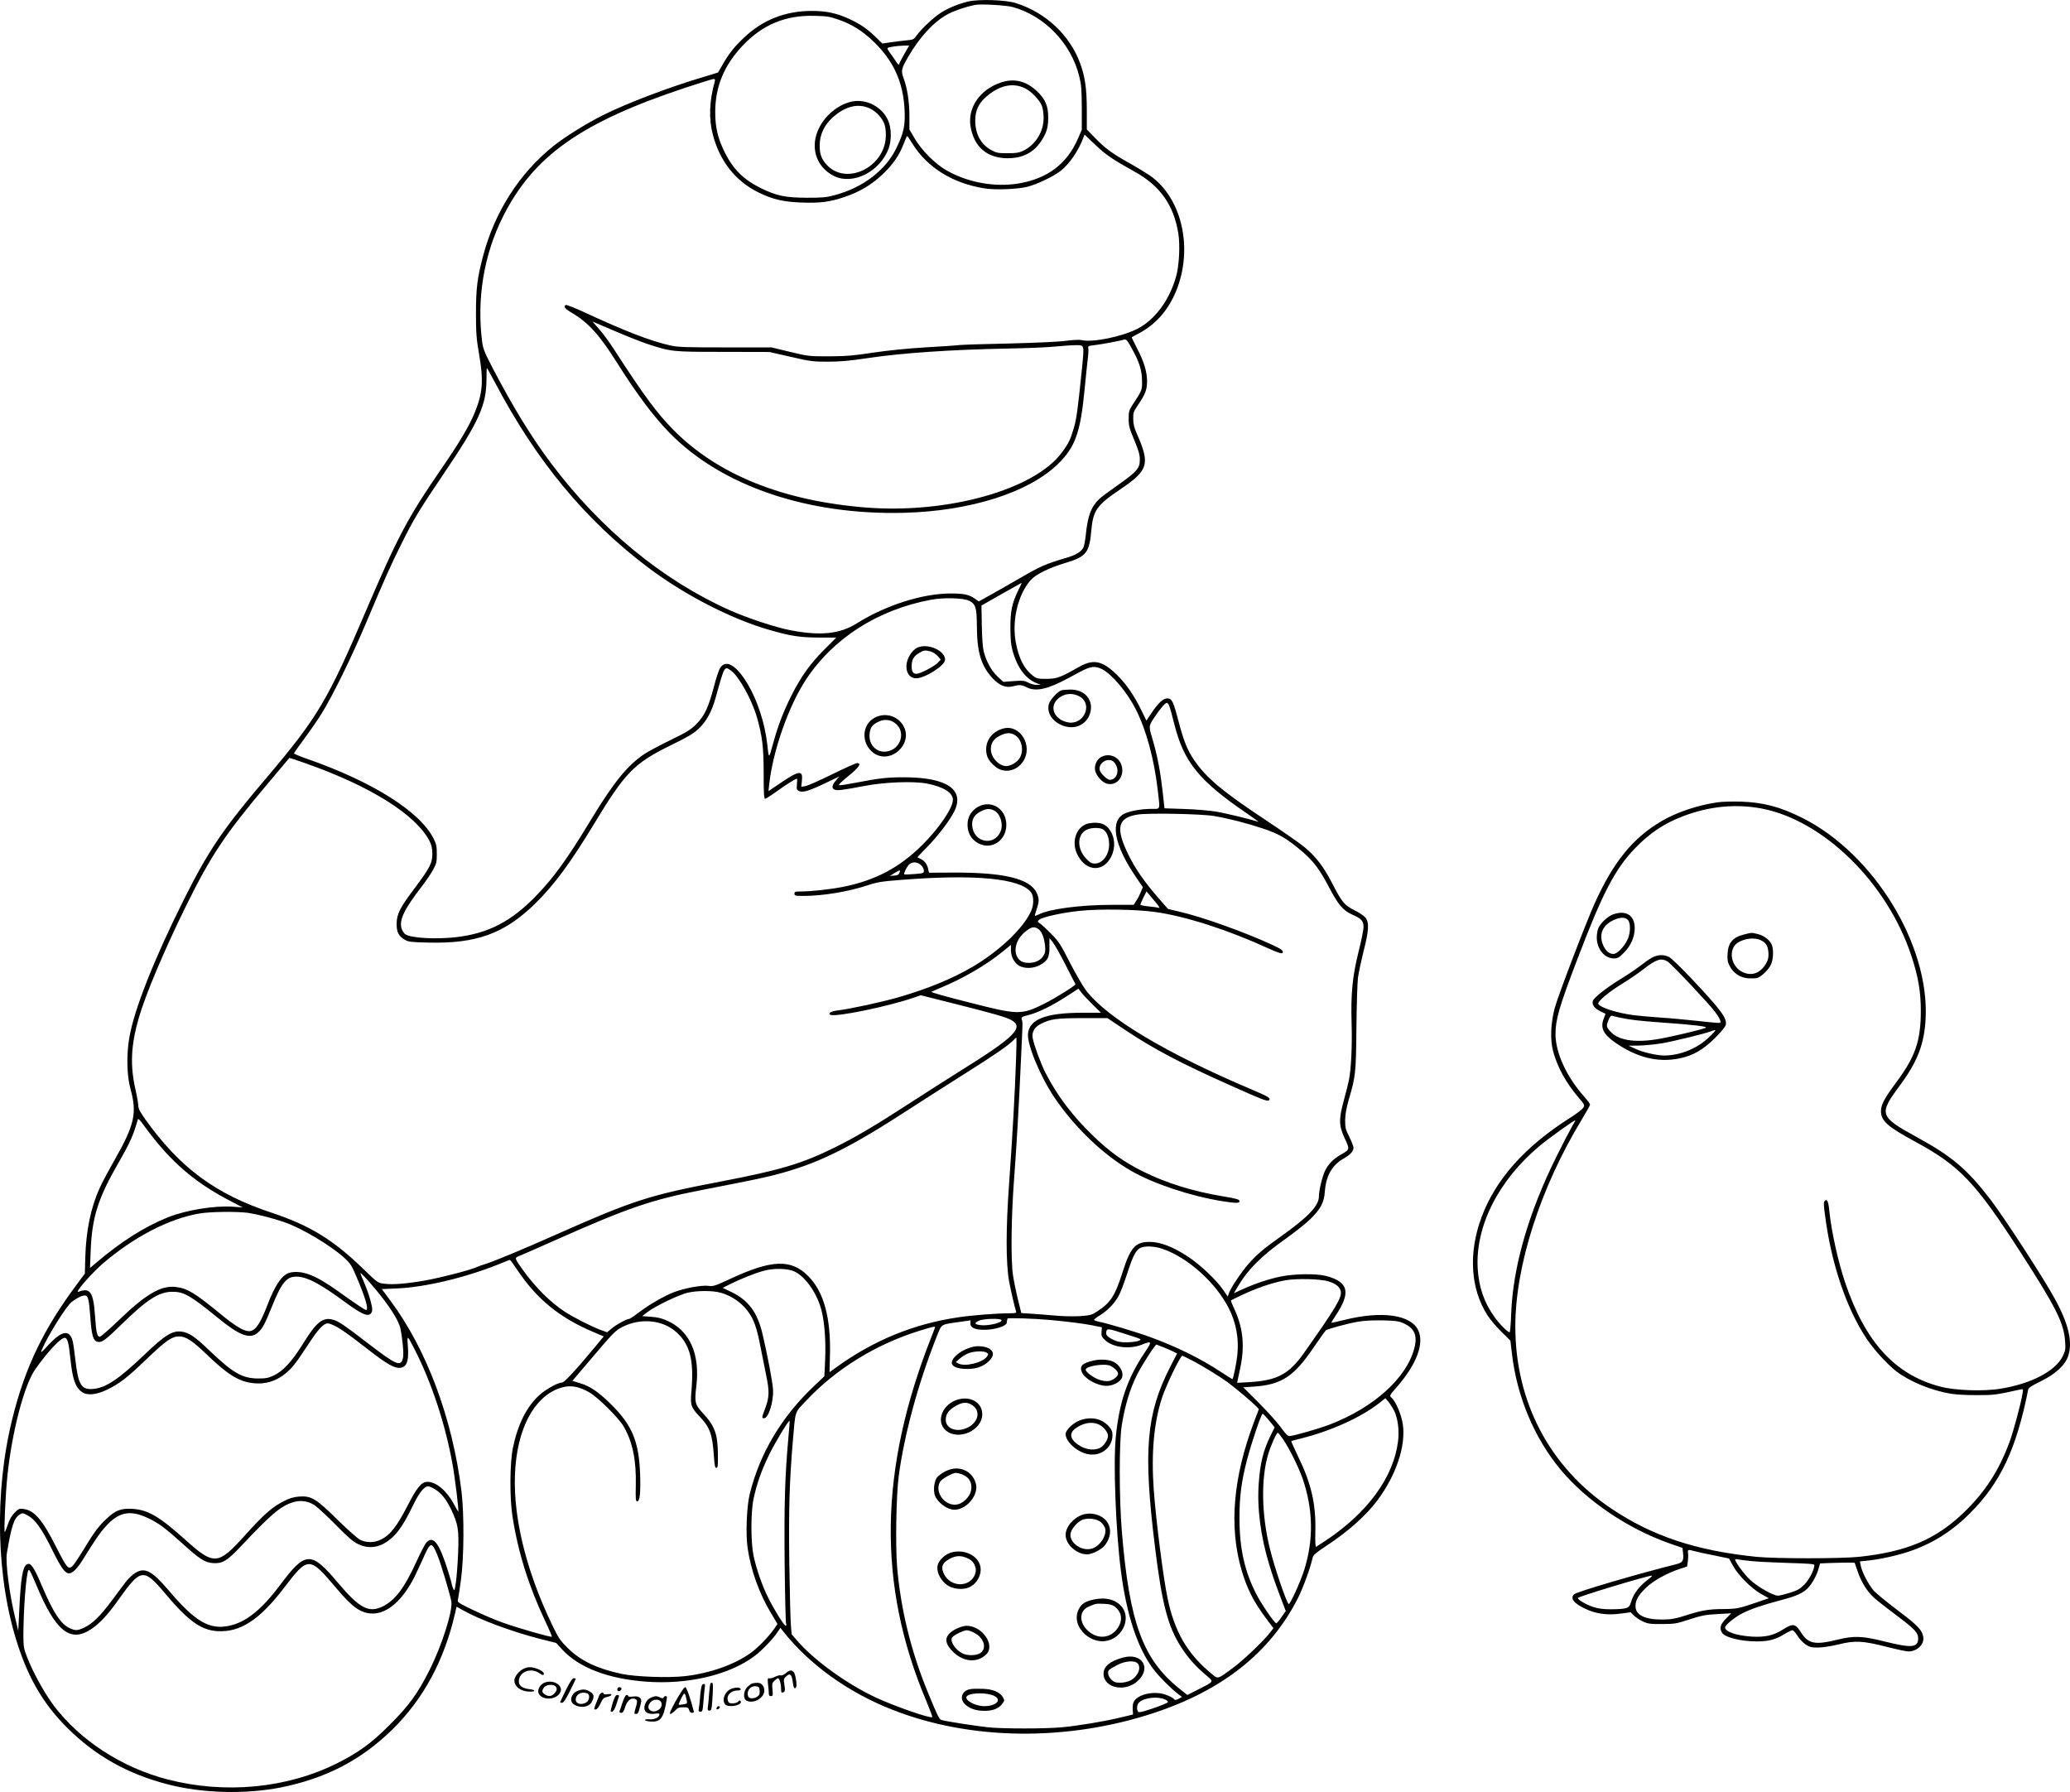 <?xml version="1.0" encoding="UTF-8" standalone="no"?>
<svg xmlns="http://www.w3.org/2000/svg" version="1.0" width="1855.038pt" height="1605.726pt" viewBox="0 0 1855.038 1605.726" preserveAspectRatio="xMidYMid meet">
  <g transform="translate(-76.044,1682.789) scale(0.1,-0.1)" fill="#000000" stroke="none">
    <path d="M9440 16815 c-86 -20 -180 -58 -249 -102 -64 -41 -177 -147 -216 -203 -25 -36 -30 -38 -93 -44 -37 -4 -100 -11 -140 -17 l-74 -11 -61 59 c-79 76 -138 116 -240 163 -109 50 -202 70 -332 70 -236 0 -439 -80 -607 -239 -88 -83 -134 -142 -193 -244 l-40 -69 -115 -35 c-327 -97 -697 -238 -918 -348 -147 -74 -339 -193 -441 -275 -303 -241 -526 -589 -630 -981 -53 -198 -65 -294 -65 -519 0 -178 4 -226 27 -361 42 -240 34 -349 -36 -523 -49 -122 -137 -271 -313 -526 -287 -417 -383 -599 -659 -1244 -346 -812 -440 -969 -889 -1499 -398 -468 -526 -657 -749 -1102 -266 -532 -446 -987 -488 -1237 -26 -153 -22 -340 11 -458 60 -218 37 -320 -146 -642 -53 -93 -111 -202 -129 -242 -80 -176 -123 -382 -130 -621 l-4 -149 -64 -86 c-306 -409 -471 -751 -586 -1215 -164 -661 -145 -1437 50 -2029 102 -312 236 -535 443 -741 252 -251 541 -413 901 -506 307 -80 694 -90 1010 -28 404 81 719 244 999 517 281 275 468 622 566 1050 l12 53 52 -29 c154 -87 439 -193 691 -258 l150 -38 55 -60 c148 -160 406 -260 743 -286 379 -30 760 60 986 234 65 50 160 150 199 209 l26 39 18 -23 c235 -302 589 -557 990 -713 697 -273 1555 -283 2330 -30 623 204 1051 543 1299 1030 48 95 114 276 133 366 5 22 31 44 119 102 198 130 359 273 461 410 168 225 256 487 228 680 -12 85 -63 206 -101 240 -20 18 -20 19 46 94 177 203 248 389 194 508 -65 142 -329 179 -666 94 -60 -15 -112 -26 -113 -25 -2 2 14 30 36 62 141 209 119 305 -85 358 -85 22 -282 20 -403 -5 -109 -22 -231 -63 -346 -115 l-76 -35 28 48 c93 160 213 282 433 438 85 60 186 141 225 179 92 91 122 147 129 245 10 143 65 239 172 299 57 33 85 63 85 96 0 11 -17 54 -37 95 -34 67 -38 83 -38 150 1 54 10 107 34 190 60 205 63 233 67 635 2 204 8 407 14 453 6 45 29 151 50 236 48 187 52 260 16 303 -14 16 -58 46 -100 66 -89 45 -109 69 -201 247 -73 142 -143 233 -243 316 -37 31 -191 139 -342 239 -393 260 -543 385 -650 545 -60 88 -93 172 -140 352 -46 175 -58 198 -100 198 -36 0 -82 -43 -143 -135 l-43 -64 -44 90 c-61 126 -132 231 -209 309 -137 138 -218 157 -351 82 -167 -95 -197 -106 -291 -107 -79 0 -88 2 -123 29 -77 59 -126 154 -153 301 -35 193 19 421 131 552 46 53 162 111 318 158 182 55 211 91 228 286 16 183 48 229 258 371 254 171 271 226 151 498 -25 56 -33 90 -33 135 -1 55 3 65 42 123 65 95 82 137 82 213 0 86 -28 178 -91 298 -27 52 -48 95 -46 97 1 1 29 17 62 34 152 80 263 206 335 379 156 380 54 833 -233 1035 -34 23 -120 76 -192 116 -152 85 -215 132 -307 228 l-68 70 0 170 c0 193 -15 301 -60 423 -92 252 -307 454 -575 539 -91 29 -325 37 -425 15z m395 -50 c286 -78 524 -325 597 -620 19 -77 22 -117 23 -285 l0 -195 -34 -78 c-97 -225 -269 -357 -526 -402 -216 -37 -456 5 -652 116 -103 59 -223 179 -285 285 l-48 82 0 120 c0 128 -19 251 -52 339 -24 66 -21 83 39 188 104 181 235 322 361 388 59 31 160 65 242 81 52 10 276 -3 335 -19z m-1563 -112 c119 -41 216 -101 311 -192 185 -176 272 -367 284 -621 6 -139 -7 -201 -73 -338 -96 -199 -299 -355 -554 -423 -73 -20 -108 -23 -250 -23 -194 1 -271 17 -415 88 -154 77 -244 167 -321 321 -61 125 -84 221 -84 359 0 227 79 418 244 593 179 190 386 276 646 269 108 -2 137 -7 212 -33z m592 -310 c-24 -43 -44 -81 -44 -85 0 -18 -17 -6 -34 25 -11 17 -33 49 -49 70 -16 21 -27 41 -23 44 9 9 82 20 143 22 l51 1 -44 -77z m-1698 -245 c-49 -173 -55 -336 -17 -478 63 -240 207 -420 416 -520 124 -60 218 -81 380 -87 166 -6 253 5 387 51 133 45 237 107 335 199 96 91 152 172 191 274 15 40 29 73 32 72 3 0 25 -31 48 -70 133 -213 361 -354 644 -399 98 -16 299 -8 388 15 89 23 234 93 297 143 79 63 158 179 202 296 l11 28 94 -90 c96 -91 154 -131 356 -243 228 -127 349 -299 390 -552 17 -105 8 -289 -20 -387 -60 -214 -191 -390 -350 -470 -140 -70 -397 -122 -494 -100 -23 5 -77 3 -144 -6 -63 -9 -271 -18 -504 -24 -219 -4 -421 -11 -450 -14 -29 -4 -168 -13 -308 -21 -166 -10 -329 -27 -465 -47 -178 -27 -239 -32 -395 -33 -182 0 -187 1 -350 40 l-165 40 -415 0 c-363 0 -425 2 -495 18 -176 40 -394 124 -760 293 -90 42 -169 73 -175 69 -22 -14 -7 -34 53 -69 148 -87 248 -197 399 -436 184 -292 331 -489 479 -641 465 -476 1238 -739 2104 -716 593 16 1116 182 1378 439 154 151 200 281 237 665 11 114 24 241 29 281 5 39 7 81 4 91 -4 17 2 20 54 26 57 6 229 38 268 50 18 5 28 -6 67 -77 68 -122 92 -197 93 -293 0 -86 2 -81 -88 -219 -28 -44 -32 -57 -32 -120 0 -62 6 -86 50 -191 40 -96 50 -131 50 -177 0 -77 -27 -107 -197 -227 -75 -53 -149 -107 -163 -121 -76 -71 -106 -149 -124 -323 -6 -59 -16 -109 -26 -123 -23 -35 -69 -61 -150 -85 -187 -55 -229 -74 -419 -184 -109 -63 -235 -135 -281 -160 l-83 -46 -37 26 c-54 36 -97 45 -217 45 -249 0 -580 -105 -838 -267 -154 -97 -326 -114 -598 -62 -131 25 -387 110 -542 179 -600 268 -1155 724 -1600 1315 -176 234 -337 497 -519 844 -80 154 -92 183 -100 250 -49 382 16 776 184 1112 273 547 698 849 1635 1160 129 43 243 78 254 79 14 0 17 -5 12 -22z m-601 -2353 c211 -69 217 -70 675 -70 l415 -1 190 -43 c178 -41 199 -44 335 -44 110 0 195 8 355 32 317 47 748 76 1265 86 168 3 357 11 420 18 63 6 144 12 180 12 80 0 78 9 56 -215 -38 -371 -48 -444 -72 -526 -29 -102 -47 -139 -108 -221 -244 -332 -1020 -550 -1752 -493 -744 59 -1326 292 -1723 690 -154 156 -266 307 -543 735 -35 55 -92 132 -126 171 l-62 71 197 -84 c109 -47 243 -100 298 -118z m-1370 -342 c370 -704 811 -1236 1372 -1659 324 -245 744 -461 1083 -559 197 -57 279 -69 450 -70 l155 0 -105 -105 c-127 -127 -208 -240 -294 -408 -75 -150 -125 -279 -170 -446 -37 -132 -35 -133 -51 14 -21 177 -87 380 -169 520 -103 176 -198 234 -251 154 -12 -17 -38 -95 -58 -174 -48 -182 -84 -259 -158 -332 -48 -48 -83 -70 -225 -139 -93 -45 -200 -102 -238 -127 -151 -100 -278 -256 -481 -592 -211 -349 -331 -515 -490 -679 -223 -231 -431 -338 -720 -371 -182 -20 -398 -8 -452 26 -12 8 -27 31 -34 52 -23 77 24 173 185 382 36 47 80 112 98 145 29 53 33 69 33 140 0 67 -4 89 -27 135 -121 245 -548 514 -1143 721 -60 21 -110 42 -110 46 0 5 40 61 88 126 49 65 120 168 159 230 97 156 264 495 392 797 176 417 234 546 322 721 112 226 156 299 379 629 320 474 385 618 385 853 0 53 2 97 4 97 2 0 34 -57 71 -127z m4689 -1868 c-54 -112 -69 -181 -69 -335 1 -99 5 -152 19 -200 45 -164 126 -267 236 -301 21 -6 19 -7 -15 -8 -23 -1 -57 8 -79 20 -35 18 -49 20 -132 14 l-92 -7 -51 47 c-56 52 -102 136 -125 226 -9 35 -15 122 -17 233 l-3 178 179 102 c99 56 181 102 182 102 1 -1 -14 -33 -33 -71z m-441 -89 c62 -31 71 -58 72 -241 2 -227 40 -347 142 -456 60 -64 118 -87 179 -71 61 16 79 15 126 -9 80 -41 188 -17 369 81 9 4 55 29 103 55 100 54 139 59 204 26 88 -45 225 -208 301 -359 94 -186 163 -441 196 -718 22 -190 27 -174 -52 -174 -89 0 -187 -17 -240 -40 -141 -62 -102 -282 104 -581 l55 -81 -17 -41 c-9 -23 -27 -59 -41 -79 l-24 -38 -198 0 c-279 0 -558 -37 -653 -86 -17 -8 -32 -14 -34 -12 -2 2 5 28 15 58 24 69 24 95 1 147 -59 128 -295 185 -756 182 l-210 -1 -6 31 c-9 42 -31 74 -65 91 -16 8 -30 15 -32 16 -1 1 35 39 80 85 101 102 208 242 250 326 96 195 -64 305 -447 306 -155 0 -219 -7 -438 -49 -71 -14 -136 -24 -145 -22 -11 2 16 30 81 82 95 77 122 116 78 116 -11 0 -111 -45 -223 -100 -111 -55 -220 -103 -240 -106 l-37 -6 6 56 c10 94 -25 91 -189 -20 l-111 -75 7 63 c33 299 174 701 329 936 243 371 646 628 1122 716 111 21 287 16 338 -8z m-2132 -627 c71 -50 187 -260 233 -419 49 -173 60 -269 60 -507 0 -172 3 -223 13 -223 6 0 56 32 110 71 84 61 162 109 176 109 2 0 2 -22 -1 -50 -4 -45 -2 -50 21 -61 33 -15 91 3 245 77 l114 54 -31 -36 c-36 -41 -40 -71 -10 -82 25 -10 74 -3 264 33 182 35 438 45 561 22 147 -28 234 -82 234 -145 0 -74 -124 -256 -276 -407 -204 -202 -419 -316 -710 -374 -109 -22 -285 -41 -376 -41 -51 0 -58 -2 -58 -20 0 -18 7 -20 83 -20 170 0 400 38 572 95 88 29 126 35 305 49 659 52 1062 13 1159 -110 27 -35 28 -113 1 -171 -70 -154 -281 -355 -525 -499 -181 -106 -396 -194 -655 -270 -151 -44 -437 -106 -552 -120 -60 -7 -94 -28 -64 -40 53 -20 519 76 750 156 l58 20 322 -81 c303 -76 441 -115 485 -139 125 -66 40 -152 -464 -465 -104 -65 -293 -186 -420 -268 -326 -212 -502 -316 -696 -412 -294 -145 -487 -202 -1024 -305 -634 -121 -781 -168 -1461 -470 -310 -138 -568 -245 -649 -270 -22 -6 -54 -18 -70 -25 -61 -28 -314 -93 -455 -119 -174 -31 -298 -41 -376 -31 -58 7 -59 8 -184 129 -274 266 -481 393 -830 509 -499 166 -815 399 -1126 833 -47 66 -64 98 -64 122 0 18 -11 84 -25 145 -50 219 -42 398 30 647 59 204 226 601 420 995 224 455 353 649 728 1093 110 130 201 238 201 239 1 1 70 -22 154 -52 572 -202 976 -455 1100 -690 20 -39 26 -65 27 -115 0 -86 -21 -126 -155 -306 -136 -180 -165 -236 -165 -326 0 -75 18 -109 75 -142 29 -17 58 -21 207 -24 431 -11 680 79 952 342 175 170 322 369 541 731 272 450 354 534 678 693 152 74 205 105 251 148 71 66 121 156 156 285 79 284 77 280 136 238z m3927 -314 c6 -13 27 -88 46 -165 85 -339 221 -507 641 -794 71 -49 121 -85 110 -82 -61 22 -294 78 -380 92 -55 9 -181 20 -280 23 l-179 6 -17 155 c-20 176 -47 316 -85 446 -41 138 -42 133 11 213 50 76 97 131 112 131 6 0 15 -11 21 -25z m402 -989 c139 -24 287 -62 438 -112 145 -48 213 -88 356 -209 98 -85 152 -156 238 -320 81 -154 125 -206 206 -242 82 -36 102 -57 102 -111 0 -24 -20 -125 -45 -223 -55 -223 -70 -376 -62 -644 6 -194 -4 -407 -24 -505 -6 -30 -26 -111 -45 -179 -47 -174 -46 -227 7 -343 47 -101 47 -100 -34 -146 -69 -39 -114 -86 -143 -147 -25 -53 -54 -176 -54 -226 0 -87 -94 -185 -353 -369 -139 -98 -209 -158 -278 -237 -63 -72 -158 -213 -174 -259 l-12 -34 -39 57 c-64 93 -204 226 -319 302 -132 87 -247 131 -343 131 -127 0 -171 -49 -242 -273 -66 -208 -105 -269 -221 -346 -54 -36 -64 -39 -156 -46 -54 -4 -152 -2 -218 4 -66 6 -163 13 -216 17 l-96 6 -31 126 c-17 70 -37 168 -44 217 -20 138 -15 525 10 855 22 290 42 626 63 1095 15 323 15 305 7 335 -7 25 -5 26 64 44 86 22 210 84 343 170 l100 65 24 -32 c13 -18 59 -66 101 -108 l77 -76 -176 0 c-317 -1 -465 -58 -478 -186 -10 -95 107 -379 234 -569 183 -272 439 -517 691 -662 205 -117 527 -224 814 -271 126 -20 160 -20 156 2 -2 14 -30 21 -141 40 -275 45 -517 120 -732 228 -167 84 -290 172 -437 314 -187 180 -323 360 -429 567 -44 88 -99 238 -114 310 -10 53 16 99 72 127 89 45 142 52 378 52 l220 0 160 -107 c257 -171 497 -298 940 -495 290 -130 335 -147 348 -134 18 18 -6 33 -143 91 -782 331 -1311 647 -1499 896 -27 36 -91 147 -143 247 -84 165 -99 189 -168 258 -41 42 -86 83 -100 92 -22 15 -23 19 -9 32 24 24 200 64 363 81 178 19 516 14 686 -11 273 -39 655 -163 1011 -327 76 -34 114 -47 121 -40 17 17 -2 33 -91 74 -246 114 -630 251 -835 298 l-98 23 -87 99 c-126 145 -205 259 -266 383 -122 246 -99 339 88 365 104 14 568 5 677 -14z m-2625 -441 c14 -13 25 -35 25 -48 0 -23 -4 -25 -86 -31 -47 -4 -88 -5 -90 -3 -7 7 18 60 40 85 27 31 79 30 111 -3z m-194 -67 c-6 -18 -17 -24 -47 -26 l-39 -3 40 25 c50 31 57 32 46 4z m2299 -269 c25 -29 37 -50 28 -46 -10 3 -51 9 -93 13 -41 4 -75 11 -75 15 0 5 12 34 27 64 l28 56 20 -24 c11 -14 40 -49 65 -78z m-1055 -235 c30 -19 54 -80 61 -152 4 -47 1 -63 -16 -90 -24 -39 -73 -62 -129 -62 -56 0 -87 17 -107 58 -34 72 3 171 88 232 46 34 68 37 103 14z m243 -319 c48 -93 88 -172 90 -176 4 -10 -175 -122 -276 -173 -208 -104 -234 -104 -675 9 -191 48 -344 91 -340 95 4 3 40 19 78 35 197 80 415 206 562 327 l73 59 0 -46 c0 -58 29 -114 72 -140 49 -29 131 -26 187 5 71 40 86 68 86 162 l0 80 28 -34 c15 -18 67 -109 115 -203z m-442 -847 c-10 -297 -33 -706 -62 -1108 -30 -414 -30 -721 0 -885 15 -84 53 -244 63 -272 4 -10 -14 -13 -68 -13 -104 0 -336 -18 -452 -36 -401 -59 -762 -208 -1098 -452 l-55 -40 4 143 c10 342 -54 578 -195 719 -153 154 -326 148 -698 -25 -135 -63 -153 -69 -195 -63 -61 8 -214 -20 -309 -56 -90 -35 -220 -110 -321 -186 -39 -30 -76 -54 -81 -54 -22 0 -117 -52 -156 -85 l-42 -35 -63 23 c-88 34 -239 111 -317 162 -132 87 -260 215 -376 375 -71 99 -74 107 -40 120 14 5 164 71 333 146 650 289 859 361 1312 449 494 96 595 117 727 155 342 96 618 235 1133 570 113 73 332 213 487 311 272 171 407 264 447 308 11 12 21 21 24 21 3 0 2 -87 -2 -192z m-7722 -718 c195 -241 388 -399 661 -543 l130 -68 -85 6 c-165 12 -418 -29 -583 -94 -210 -84 -423 -219 -648 -411 l-52 -44 6 154 c12 300 65 468 247 785 107 186 136 251 176 394 3 8 22 -11 46 -45 23 -33 69 -93 102 -134z m841 -660 c75 -11 222 -48 320 -82 158 -54 415 -207 541 -321 54 -49 66 -68 108 -167 82 -191 113 -300 87 -300 -11 0 -84 49 -251 168 -200 143 -315 188 -425 168 -73 -14 -137 -106 -211 -299 -64 -166 -107 -227 -163 -227 -47 0 -123 46 -257 156 -229 188 -295 228 -398 240 -131 16 -267 -63 -508 -295 -87 -83 -164 -151 -173 -151 -24 0 -33 37 -43 187 -15 215 -43 256 -148 216 -41 -15 114 163 219 254 279 238 590 400 862 447 94 17 340 20 440 6z m8195 -323 c225 -77 477 -303 593 -533 65 -128 91 -271 76 -416 -8 -77 -37 -218 -45 -218 -2 0 -47 29 -101 64 -191 125 -395 225 -640 315 -115 42 -388 124 -456 136 -20 4 -39 11 -42 15 -2 4 22 24 54 43 66 41 126 102 164 169 15 24 49 113 76 196 53 165 79 215 119 237 40 21 127 18 202 -8z m-5783 -190 c175 -260 378 -426 675 -552 l99 -42 -82 -99 c-172 -207 -272 -314 -291 -314 -38 0 -147 -61 -204 -113 -114 -103 -193 -261 -237 -472 -28 -135 -30 -446 -4 -615 50 -321 145 -625 296 -944 34 -71 59 -131 57 -134 -8 -7 -305 78 -436 125 -69 24 -190 76 -269 114 -132 63 -143 71 -137 91 3 13 16 93 27 178 28 204 30 586 5 795 -80 649 -310 1269 -636 1707 l-78 105 137 6 c262 11 638 103 946 231 33 14 62 25 65 25 3 0 33 -41 67 -92z m2489 -15 c100 -52 202 -202 238 -353 27 -109 38 -272 31 -434 l-7 -149 -94 -89 c-290 -275 -484 -600 -575 -967 -27 -109 -37 -361 -19 -481 29 -201 104 -409 210 -586 l58 -97 -31 -45 c-52 -73 -147 -170 -213 -217 -143 -102 -361 -179 -584 -205 -147 -17 -446 -6 -568 20 -221 47 -369 118 -483 231 -68 67 -83 89 -139 205 -249 517 -365 1023 -330 1428 33 388 200 656 438 708 69 14 141 -1 223 -49 80 -46 261 -226 308 -305 80 -137 115 -304 109 -532 -2 -117 -1 -140 12 -140 24 0 32 71 27 240 -10 295 -71 443 -261 630 -110 109 -187 162 -278 189 l-68 21 136 160 c233 275 249 291 314 324 165 82 361 62 483 -49 123 -112 158 -253 133 -535 -10 -119 -4 -138 79 -225 88 -93 110 -157 123 -350 6 -84 10 -105 22 -105 13 0 15 20 14 120 -2 185 -27 254 -136 372 -69 74 -75 97 -58 235 35 288 -54 496 -254 589 -52 24 -88 33 -150 38 l-81 6 50 38 c71 53 278 153 356 171 85 21 230 21 300 0 128 -38 231 -124 287 -241 24 -52 43 -116 64 -225 16 -84 41 -208 55 -276 29 -138 28 -192 -7 -287 -35 -95 -35 -95 -12 -95 39 0 86 149 80 256 -4 69 -48 300 -93 494 -46 197 -125 305 -278 380 l-80 38 61 31 c94 47 228 101 306 122 95 26 223 22 282 -9z m-3764 -152 c129 -154 212 -285 227 -357 20 -101 31 -226 23 -262 -18 -83 -57 -67 -302 121 -219 168 -272 205 -320 219 -95 29 -152 -15 -275 -215 -97 -156 -179 -245 -261 -283 -49 -23 -72 -27 -139 -27 -143 1 -223 46 -435 248 -135 129 -185 163 -253 172 -81 11 -150 -32 -327 -202 -236 -225 -353 -304 -469 -312 -103 -7 -130 38 -156 268 -18 154 -23 177 -42 206 -35 54 -101 27 -201 -82 -61 -67 -70 -74 -58 -44 51 124 218 391 268 431 44 35 92 59 118 59 30 0 38 -31 50 -195 11 -161 26 -211 63 -220 39 -10 72 14 220 159 224 219 331 288 450 289 105 1 164 -33 409 -233 194 -159 286 -194 357 -135 43 37 63 73 126 230 93 231 137 281 239 273 92 -8 205 -70 429 -235 159 -116 213 -133 232 -73 8 26 -24 143 -69 250 -20 46 -36 86 -36 89 0 10 57 -50 132 -139z m8544 66 c65 -20 101 -48 109 -86 13 -57 -35 -138 -325 -550 -139 -197 -242 -252 -499 -267 l-104 -6 6 29 c3 16 13 61 21 99 44 205 27 368 -59 549 -15 31 -25 59 -23 61 2 3 51 27 109 54 124 58 264 106 374 126 103 19 319 14 391 -9z m-2491 -346 c186 -18 292 -32 375 -48 l85 -17 -3 -41 c-3 -34 1 -45 29 -72 68 -67 219 -87 329 -44 95 38 97 32 29 -69 -154 -229 -228 -442 -259 -754 -24 -229 -1 -837 45 -1200 50 -396 151 -699 293 -885 49 -65 157 -173 221 -222 l34 -26 -30 -16 c-27 -13 -33 -14 -43 -1 -6 8 -37 24 -68 36 -101 38 -245 10 -288 -56 -10 -15 -15 -41 -13 -72 l3 -48 -114 -27 c-143 -35 -378 -74 -530 -88 -148 -13 -518 -13 -651 0 -106 11 -398 56 -425 67 -17 6 -39 52 -119 248 -151 367 -243 745 -275 1122 -16 188 -8 645 14 813 51 378 172 823 338 1245 50 125 32 113 215 139 l91 13 -1 -26 c-3 -43 49 -63 150 -58 83 5 171 35 175 60 0 7 2 17 3 22 2 6 3 13 4 18 1 8 248 0 386 -13z m-440 0 c15 -24 -126 -57 -196 -45 -48 8 -49 18 -6 39 37 18 192 23 202 6z m3603 -29 c98 -44 127 -109 97 -223 -68 -267 -363 -533 -759 -685 -100 -38 -327 -103 -361 -103 -15 0 -38 24 -80 83 -33 45 -122 143 -197 218 l-136 136 91 6 c253 17 363 89 545 359 51 75 98 140 105 146 17 12 186 59 282 76 53 10 128 14 220 13 121 -3 147 -6 193 -26z m-9562 -31 c32 -16 129 -84 214 -151 205 -161 282 -211 335 -217 77 -8 103 49 90 201 -7 96 -6 95 65 -44 148 -291 269 -656 334 -1011 23 -124 60 -427 53 -434 -1 -1 -17 25 -35 59 -63 122 -161 207 -240 207 -54 0 -93 -46 -182 -219 -91 -177 -153 -257 -231 -296 -62 -32 -134 -33 -192 -4 -23 12 -114 93 -203 180 -191 189 -234 215 -343 207 -47 -4 -83 -14 -127 -36 -116 -58 -183 -117 -366 -320 -234 -259 -272 -261 -527 -31 -233 209 -335 269 -477 277 -101 5 -149 -13 -230 -90 -71 -66 -110 -119 -207 -279 -42 -69 -86 -134 -96 -143 -38 -35 -52 -18 -146 168 -125 247 -196 330 -294 343 -37 5 -44 2 -79 -33 -27 -27 -46 -60 -61 -106 -13 -38 -25 -68 -28 -68 -9 0 7 341 23 497 40 395 151 821 250 961 116 164 227 282 265 282 23 0 36 -45 49 -176 20 -193 44 -264 103 -308 46 -34 127 -28 223 18 113 54 184 108 358 276 174 166 227 203 291 203 62 0 119 -37 263 -176 183 -175 282 -233 414 -244 94 -8 182 17 256 72 71 52 105 93 226 278 93 142 136 187 177 187 9 0 42 -13 75 -30z m5364 -5 c0 -2 -13 -37 -29 -77 -474 -1195 -490 -2230 -50 -3270 32 -78 57 -144 54 -146 -15 -15 -332 95 -503 174 -256 119 -545 327 -699 501 l-58 67 -7 80 c-4 45 -10 290 -14 546 -7 474 1 744 31 1100 25 288 14 254 117 364 267 286 629 510 1023 631 109 34 135 40 135 30z m1730 -68 c123 -39 125 -40 95 -53 -16 -7 -64 -13 -106 -14 -61 0 -85 5 -126 25 -54 27 -67 45 -57 77 7 24 20 21 194 -35z m321 -113 c35 -14 76 -32 91 -40 l27 -14 -63 -122 c-214 -421 -242 -747 -135 -1613 62 -507 116 -714 235 -897 61 -95 127 -169 214 -243 82 -70 87 -59 -61 -135 l-98 -50 -73 58 c-326 262 -447 592 -514 1407 -25 298 -25 800 -1 950 29 181 74 330 139 458 42 84 160 267 172 267 1 0 31 -12 67 -26z m240 -110 c90 -45 256 -147 332 -202 72 -54 224 -182 255 -215 l24 -25 -45 -119 c-186 -494 -223 -932 -112 -1318 50 -172 108 -287 223 -441 l64 -85 -28 -37 c-53 -71 -240 -250 -334 -319 -141 -104 -133 -101 -188 -56 -221 181 -337 379 -400 688 -38 184 -101 680 -122 960 -24 333 1 608 75 832 37 112 164 373 181 373 2 0 36 -16 75 -36z m1825 -461 c32 -69 45 -172 33 -270 -40 -322 -272 -639 -649 -890 -41 -27 -79 -52 -85 -55 -7 -4 -9 45 -7 141 6 243 -38 430 -155 669 -35 74 -63 135 -61 137 1 1 44 13 93 25 267 67 537 190 700 319 l50 40 28 -32 c15 -18 39 -56 53 -84z m-1144 -58 c17 -20 40 -47 51 -61 l20 -26 -35 -71 c-66 -134 -94 -244 -107 -427 -17 -220 16 -478 95 -736 31 -103 54 -169 131 -370 l16 -41 -39 -56 c-21 -31 -42 -56 -47 -54 -19 6 -132 171 -177 259 -106 205 -152 411 -152 683 0 196 17 325 67 520 41 157 128 415 141 415 3 0 19 -16 36 -35z m-4287 -186 c-30 -336 -38 -580 -33 -1114 3 -291 9 -538 13 -547 4 -10 3 -18 -3 -18 -14 0 -100 137 -156 249 -54 107 -107 258 -133 381 -25 120 -25 391 1 510 28 132 71 254 137 389 52 108 177 316 186 308 1 -2 -4 -73 -12 -158z m4436 -11 c55 -81 140 -253 174 -352 94 -276 98 -547 13 -816 -34 -107 -127 -312 -139 -305 -20 13 -128 330 -169 499 -75 302 -80 628 -14 846 21 71 74 190 85 190 5 0 27 -28 50 -62z m-7600 -446 c58 -37 100 -91 144 -183 61 -129 69 -179 61 -384 -4 -99 -13 -218 -20 -265 -12 -79 -13 -83 -24 -57 -7 16 -12 32 -12 36 0 5 -13 52 -29 104 -82 266 -136 341 -199 274 -12 -13 -53 -91 -91 -175 -107 -235 -193 -348 -306 -401 -122 -57 -205 -12 -399 218 -239 283 -288 281 -516 -24 -166 -222 -307 -334 -457 -365 -176 -37 -303 37 -539 315 -153 180 -217 213 -304 157 -25 -15 -63 -53 -86 -83 -22 -30 -79 -106 -127 -170 -98 -132 -169 -201 -242 -235 -60 -28 -78 -29 -130 -5 -79 35 -148 141 -250 381 -72 170 -100 209 -133 191 -39 -21 -56 -124 -70 -436 l-8 -160 -26 110 c-53 215 -90 502 -76 585 40 241 64 314 113 346 26 17 28 17 72 -6 68 -36 126 -116 220 -307 84 -169 116 -213 154 -213 29 0 76 47 125 128 110 178 159 249 216 308 111 116 212 132 365 59 94 -44 152 -87 303 -223 157 -143 206 -175 279 -180 84 -6 126 19 246 146 277 294 356 361 467 398 68 22 136 14 197 -25 25 -17 110 -95 189 -175 107 -109 156 -152 200 -173 105 -51 210 -31 308 59 60 55 109 130 184 284 59 121 102 174 139 174 9 0 37 -13 62 -28z m19 -588 c30 -72 111 -342 125 -415 15 -82 -84 -395 -197 -619 -104 -206 -183 -316 -353 -485 -166 -167 -278 -248 -470 -345 -452 -227 -1010 -280 -1525 -146 -409 106 -785 351 -1020 664 -82 110 -187 300 -239 437 -28 72 -31 90 -31 195 1 239 26 559 46 579 8 8 19 -14 70 -134 174 -417 304 -520 493 -394 74 49 151 132 244 264 199 280 224 284 417 55 206 -246 322 -329 469 -338 204 -12 377 101 596 387 218 286 226 286 473 -6 145 -172 220 -223 324 -223 132 0 269 122 373 329 20 40 54 114 77 165 66 151 77 153 128 30z m6523 -1295 c15 -7 26 -17 24 -23 -2 -6 -61 -31 -132 -55 -103 -35 -129 -40 -136 -30 -15 24 -10 65 10 83 47 43 167 56 234 25z M9734 16090 c-190 -62 -304 -226 -276 -395 30 -183 149 -285 332 -285 134 0 231 49 300 152 50 76 65 124 64 218 0 98 -27 161 -100 230 -97 92 -203 118 -320 80z m216 -55 c54 -28 123 -99 146 -152 10 -23 16 -66 17 -109 1 -124 -71 -241 -179 -295 -41 -20 -64 -24 -144 -24 -86 0 -100 3 -148 29 -92 51 -142 144 -142 264 0 87 30 153 96 211 121 106 243 132 354 76z M8400 15919 c-145 -28 -283 -157 -325 -303 -44 -152 22 -299 163 -367 168 -80 406 40 485 245 28 74 27 185 -3 253 -52 121 -192 196 -320 172z m156 -63 c61 -29 117 -92 134 -152 7 -25 11 -73 8 -112 -19 -265 -347 -422 -520 -250 -54 54 -73 102 -72 184 0 94 41 182 117 250 113 101 229 129 333 80z M8984 11026 c-40 -18 -79 -69 -94 -124 -22 -83 14 -152 80 -152 79 0 260 115 260 166 0 82 -153 150 -246 110z m118 -36 c20 -6 48 -25 63 -42 l26 -31 -28 -29 c-30 -32 -158 -98 -190 -98 -30 0 -43 20 -43 70 1 57 17 87 66 116 44 27 54 28 106 14z M10275 10643 c-33 -8 -105 -85 -115 -123 -19 -71 21 -144 102 -184 115 -58 238 -9 269 107 31 115 -52 209 -182 206 -30 -1 -63 -3 -74 -6z m160 -56 c123 -69 39 -258 -103 -232 -113 21 -167 122 -105 196 52 61 137 76 208 36z M8599 10397 c-116 -61 -123 -229 -14 -313 151 -115 366 78 270 242 -52 89 -163 120 -256 71z m179 -46 c108 -76 56 -244 -79 -258 -86 -8 -153 62 -146 154 4 61 23 87 82 115 48 23 102 19 143 -11z M9755 10301 c-109 -27 -172 -119 -154 -224 7 -44 31 -79 81 -120 78 -63 192 -39 249 51 88 138 -28 329 -176 293z m101 -60 c60 -37 82 -133 45 -201 -24 -46 -97 -85 -140 -75 -65 14 -121 84 -121 150 0 54 25 92 78 119 57 30 97 32 138 7z M10629 10045 c-39 -21 -63 -74 -55 -119 10 -51 68 -114 113 -122 93 -18 160 83 119 180 -29 68 -111 97 -177 61z m103 -36 c11 -6 26 -26 34 -46 25 -58 -7 -123 -60 -123 -23 0 -83 57 -90 86 -15 59 60 113 116 83z M9528 9600 c-54 -29 -90 -81 -96 -139 -8 -86 28 -155 99 -191 124 -64 259 37 247 185 -11 132 -136 205 -250 145z m143 -36 c53 -27 82 -118 58 -181 -53 -141 -243 -108 -256 45 -5 60 19 101 78 130 52 26 80 27 120 6z M10522 9451 c-109 -19 -164 -153 -111 -271 67 -149 213 -175 293 -53 50 76 55 173 12 248 -39 69 -98 92 -194 76z m127 -57 c32 -23 51 -73 51 -134 0 -92 -59 -170 -128 -170 -29 0 -43 8 -77 43 -87 91 -83 223 8 262 44 19 117 19 146 -1z M9481 4760 c-60 -15 -115 -43 -153 -79 -71 -66 -41 -113 77 -119 94 -5 162 17 216 68 47 45 50 82 9 111 -30 21 -102 31 -149 19z m122 -53 c16 -11 16 -14 2 -35 -39 -54 -197 -93 -255 -62 l-24 13 38 33 c21 18 57 40 80 48 51 18 137 20 159 3z M10560 4637 c-100 -23 -127 -50 -105 -103 25 -61 137 -123 220 -124 51 0 106 24 132 59 33 43 -1 122 -67 156 -40 21 -118 26 -180 12z m153 -48 c35 -18 67 -51 67 -69 0 -25 -43 -60 -83 -67 -21 -3 -55 1 -84 11 -53 18 -123 69 -123 91 0 33 173 59 223 34z M9323 4280 c-125 -50 -173 -194 -88 -268 111 -98 328 -3 328 143 0 112 -117 173 -240 125z m137 -35 c106 -55 66 -188 -68 -224 -82 -22 -156 17 -156 84 0 47 20 80 67 111 68 45 111 53 157 29z M10433 4099 c-57 -22 -123 -86 -123 -121 0 -67 98 -157 194 -179 118 -26 226 55 226 170 0 31 -7 49 -32 77 -64 73 -163 92 -265 53z m170 -33 c42 -17 87 -70 87 -103 0 -35 -36 -90 -70 -108 -48 -25 -118 -19 -176 14 -91 52 -109 111 -49 157 67 51 146 66 208 40z M9230 3643 c-30 -16 -62 -40 -73 -54 -22 -31 -32 -94 -23 -144 13 -68 107 -144 179 -145 95 -1 196 103 197 201 0 56 -39 119 -90 146 -60 32 -122 30 -190 -4z m159 -29 c62 -25 90 -84 71 -152 -12 -46 -64 -99 -110 -112 -110 -32 -220 101 -166 199 15 27 109 80 143 81 13 0 40 -7 62 -16z M10464 3256 c-84 -27 -154 -110 -154 -182 0 -84 97 -173 191 -174 47 0 134 44 163 84 49 66 58 137 25 196 -39 69 -141 103 -225 76z m165 -70 c16 -16 32 -39 35 -52 17 -66 -48 -163 -121 -183 -93 -26 -206 58 -188 140 8 35 48 85 90 111 47 30 145 21 184 -16z M9279 2915 c-51 -16 -104 -68 -115 -110 -17 -66 35 -158 108 -194 51 -24 123 -28 171 -7 71 29 118 115 103 187 -20 101 -150 161 -267 124z m161 -54 c50 -25 76 -80 61 -131 -38 -127 -220 -131 -281 -6 -26 54 -19 88 22 118 70 49 126 55 198 19z M10560 2495 c-76 -17 -108 -38 -132 -86 -83 -162 133 -352 302 -266 113 56 155 202 83 288 -55 65 -145 88 -253 64z m187 -61 c67 -49 78 -124 30 -194 -63 -93 -176 -104 -264 -27 -85 75 -83 183 4 219 63 27 65 28 135 25 49 -2 75 -8 95 -23z M9330 2233 c-109 -56 -117 -120 -27 -208 93 -90 213 -99 294 -23 87 82 -32 258 -175 258 -22 0 -61 -12 -92 -27z m160 -35 c87 -44 117 -137 58 -181 -33 -25 -120 -27 -163 -4 -64 33 -112 106 -93 141 12 21 103 66 133 66 12 0 41 -10 65 -22z M10823 1975 c-117 -32 -173 -79 -173 -145 0 -129 197 -169 309 -62 123 117 33 254 -136 207z m131 -51 c38 -37 4 -119 -63 -154 -25 -12 -60 -20 -91 -20 -44 0 -56 5 -81 29 -30 31 -38 71 -16 89 6 5 39 24 71 41 68 36 153 43 180 15z M9460 1693 c-77 -10 -106 -84 -52 -136 41 -39 98 -59 173 -59 77 -1 131 21 163 65 19 26 19 30 5 55 -25 46 -89 74 -177 77 -42 2 -93 1 -112 -2z m210 -61 c73 -36 18 -92 -90 -92 -85 0 -185 59 -154 90 32 32 181 33 244 2z M16155 9639 c-174 -24 -367 -88 -503 -168 -258 -151 -432 -364 -601 -738 -78 -173 -325 -819 -357 -935 -37 -136 -43 -288 -15 -391 40 -145 113 -278 226 -412 56 -65 58 -69 44 -93 -8 -14 -63 -56 -122 -93 -402 -255 -665 -551 -790 -889 -119 -320 -99 -642 55 -880 23 -36 78 -101 123 -145 l81 -80 13 -110 c44 -389 200 -761 437 -1046 234 -281 606 -532 985 -664 l107 -37 5 -46 c8 -70 -3 -86 -64 -101 -352 -88 -887 -246 -911 -268 -40 -36 -4 -83 102 -132 93 -44 197 -58 312 -42 l91 12 31 -30 c17 -17 54 -40 81 -53 44 -20 65 -23 170 -22 113 0 128 3 245 41 108 35 142 42 250 48 l125 7 -47 -48 c-49 -48 -60 -83 -38 -123 23 -44 169 -81 315 -81 102 0 169 17 244 64 32 20 66 36 74 36 8 0 29 -22 46 -50 17 -27 49 -62 72 -77 37 -24 52 -28 113 -28 43 1 116 12 186 29 146 36 214 32 434 -24 87 -22 171 -40 188 -40 78 0 144 63 134 129 -10 63 -51 106 -230 240 -95 72 -193 152 -216 178 -45 52 -105 167 -115 224 l-7 36 69 7 c108 11 259 44 373 82 202 68 377 176 538 336 278 275 421 578 528 1114 3 16 32 36 111 74 134 66 220 144 248 229 41 126 3 288 -123 516 -101 185 -441 708 -567 875 -210 276 -348 394 -660 565 -344 188 -351 207 -160 465 160 216 220 373 232 600 34 665 -466 1479 -1105 1799 -200 100 -348 139 -552 146 -74 2 -166 0 -205 -6z m388 -55 c559 -105 1132 -668 1347 -1323 61 -184 84 -320 84 -491 0 -268 -49 -411 -220 -640 -104 -140 -136 -199 -137 -256 -1 -89 56 -140 303 -274 403 -218 542 -364 952 -1000 315 -489 384 -627 395 -792 5 -70 3 -82 -21 -132 -66 -134 -280 -246 -554 -291 -152 -26 -411 -17 -543 18 -407 107 -672 397 -853 932 -63 186 -124 463 -142 642 -8 85 -20 111 -40 91 -12 -12 -12 -31 2 -133 56 -432 191 -831 373 -1104 63 -95 184 -227 263 -289 120 -93 320 -175 493 -203 44 -7 150 -13 235 -12 152 0 160 1 389 51 22 5 23 3 16 -39 -13 -83 -83 -344 -115 -429 -97 -263 -221 -453 -416 -640 -248 -237 -509 -347 -934 -392 -163 -17 -751 -17 -920 0 -540 55 -934 186 -1302 434 -550 369 -858 954 -858 1630 0 544 224 1241 593 1850 42 69 77 132 77 138 0 7 -21 35 -46 64 -162 179 -263 397 -264 567 0 130 32 243 195 669 224 590 337 809 516 995 131 136 258 222 424 286 236 92 476 116 708 73z m-1698 -2856 c-20 -35 -81 -152 -135 -261 -252 -506 -393 -995 -407 -1414 -3 -90 -10 -163 -14 -163 -17 0 -92 75 -135 136 -94 131 -141 268 -151 435 -22 380 186 791 556 1100 79 66 306 229 319 229 2 0 -13 -28 -33 -62z m1100 -3799 c22 -6 101 -24 175 -38 l135 -28 35 -64 c46 -85 166 -205 253 -254 l69 -38 -114 -39 c-150 -52 -176 -57 -293 -58 -129 0 -199 -12 -337 -57 -95 -30 -128 -36 -208 -37 -159 -1 -243 40 -243 120 0 55 26 99 95 166 64 61 188 131 300 167 l67 22 7 45 c3 24 4 57 2 74 -5 34 -1 35 57 19z m510 -89 c55 -6 205 -13 333 -17 181 -5 232 -9 232 -19 0 -41 -47 -132 -90 -175 -39 -39 -62 -52 -129 -73 -45 -14 -93 -26 -107 -26 -43 0 -184 80 -251 143 -53 50 -133 159 -133 181 0 4 10 4 23 1 12 -3 67 -9 122 -15z m954 -96 c32 -93 83 -175 145 -232 23 -22 112 -91 197 -155 167 -125 199 -158 199 -210 0 -83 -59 -88 -299 -28 -202 51 -277 53 -431 15 -191 -47 -254 -35 -316 61 -55 87 -74 90 -170 29 -78 -50 -158 -68 -274 -61 -139 9 -240 44 -240 82 0 22 87 93 157 128 78 39 178 73 348 118 141 37 200 65 243 114 38 42 76 114 91 172 l12 42 102 4 c56 2 126 3 155 3 l53 -1 28 -81z m-1864 -57 c-93 -69 -145 -135 -170 -220 -15 -51 -35 -57 -175 -59 -71 0 -111 5 -160 20 -64 21 -140 65 -140 81 0 12 614 197 660 200 8 0 2 -10 -15 -22z M15215 8634 c-46 -17 -108 -74 -130 -120 -8 -17 -15 -57 -15 -86 0 -103 69 -188 153 -188 35 0 47 7 92 53 60 60 95 140 95 218 0 116 -79 165 -195 123z m133 -48 c22 -22 26 -89 8 -150 -20 -69 -97 -156 -137 -156 -36 0 -69 27 -90 74 -46 102 -6 191 107 236 50 20 89 19 112 -4z M16392 8455 c-101 -24 -145 -74 -150 -173 -3 -56 0 -74 20 -112 34 -63 93 -102 162 -108 30 -2 67 -1 81 2 37 9 105 75 126 121 23 49 25 145 4 185 -21 40 -72 77 -125 89 -54 13 -51 13 -118 -4z m141 -49 c50 -21 70 -50 75 -110 3 -37 -1 -63 -13 -87 -53 -104 -141 -136 -232 -84 -74 44 -105 143 -67 216 31 62 161 97 237 65z M15561 8245 c-24 -14 -71 -47 -105 -74 -33 -26 -110 -78 -171 -115 -129 -79 -241 -167 -250 -197 -11 -32 13 -65 64 -91 25 -13 47 -23 49 -24 1 0 -5 -17 -13 -37 -36 -86 -10 -144 100 -221 197 -136 384 -182 580 -141 118 25 207 76 312 179 56 56 94 102 99 120 14 58 -43 135 -309 417 -91 97 -182 184 -201 193 -49 23 -104 20 -155 -9z m144 -33 c35 -22 368 -375 425 -451 40 -53 56 -88 46 -98 -3 -3 -90 4 -193 16 -104 11 -258 26 -343 31 -85 6 -191 15 -235 21 -150 19 -300 66 -321 101 -12 19 91 106 215 182 62 38 147 96 189 129 116 90 159 104 217 69z m-435 -501 c94 -21 182 -31 390 -46 274 -19 407 -35 387 -46 -27 -15 -330 -87 -442 -104 -202 -32 -346 -7 -415 72 -35 39 -36 48 -14 103 12 29 21 39 33 36 9 -3 36 -10 61 -15z m806 -177 c-104 -101 -258 -163 -399 -164 -71 0 -192 28 -261 60 l-61 28 92 1 c50 1 142 10 205 20 111 19 399 90 448 110 48 19 44 10 -24 -55z M5455 1876 c-42 -18 -85 -72 -85 -105 0 -57 60 -101 140 -101 54 0 51 16 -5 22 -64 8 -95 31 -95 71 1 84 105 126 183 73 28 -19 37 -22 41 -10 6 16 -27 40 -75 54 -44 13 -68 12 -104 -4z M7802 1835 c-17 -14 -37 -23 -45 -19 -8 3 -30 -3 -49 -12 -18 -10 -42 -17 -52 -15 -17 3 -18 -2 -13 -51 4 -29 7 -65 7 -80 0 -21 5 -28 19 -28 17 0 19 6 14 58 -5 52 -3 61 18 80 12 12 27 22 31 22 13 0 28 -48 28 -91 0 -39 5 -45 27 -31 9 6 10 22 3 62 -8 52 -7 56 17 78 34 31 49 17 58 -53 6 -52 16 -67 30 -45 10 17 -6 120 -22 136 -21 20 -37 18 -71 -11z M5832 1685 c-28 -58 -52 -107 -52 -110 0 -3 8 -5 18 -5 12 0 33 31 70 105 28 58 52 107 52 110 0 3 -8 5 -18 5 -12 0 -33 -31 -70 -105z M5629 1745 c-35 -19 -55 -66 -40 -94 34 -62 156 -56 191 10 37 67 -72 127 -151 84z m109 -27 c18 -18 15 -39 -10 -65 -25 -27 -54 -29 -86 -7 -26 18 -28 32 -6 62 17 25 81 31 102 10z M7126 1742 c-2 -4 -7 -45 -11 -92 -3 -47 -8 -100 -11 -117 -4 -28 -2 -33 14 -33 17 0 20 10 25 83 9 115 9 167 -2 167 -6 0 -12 -3 -15 -8z M7500 1743 c-8 -3 -27 -17 -42 -31 -35 -33 -40 -105 -9 -122 63 -33 161 22 161 90 0 41 -26 70 -63 69 -18 0 -39 -3 -47 -6z m68 -65 c2 -28 -2 -40 -20 -52 -29 -21 -74 -21 -82 0 -19 48 17 97 67 92 29 -3 32 -7 35 -40z M7054 1732 c-6 -4 -14 -45 -18 -92 -4 -47 -9 -100 -13 -117 -4 -28 -2 -33 15 -33 18 0 20 9 26 88 4 48 9 104 12 125 6 36 0 44 -22 29z M6295 1700 c-3 -5 -4 -14 0 -20 8 -13 35 -1 35 16 0 16 -26 19 -35 4z M6818 1590 c-46 -84 -62 -120 -51 -120 8 0 28 14 43 30 23 25 36 30 74 30 40 0 46 -3 52 -25 4 -16 13 -25 26 -25 11 0 18 6 16 13 -33 127 -65 217 -78 217 -9 -1 -43 -52 -82 -120z m96 4 c7 -30 5 -32 -29 -38 -21 -4 -39 -5 -42 -3 -2 3 8 29 23 58 29 58 32 56 48 -17z M7324 1699 c-63 -18 -100 -100 -65 -143 25 -30 141 -13 141 21 0 15 -16 18 -24 4 -9 -15 -68 -22 -82 -10 -8 6 -14 24 -14 39 0 37 41 70 87 70 23 0 33 4 31 13 -6 15 -34 18 -74 6z M5933 1675 c-55 -24 -73 -92 -30 -119 58 -38 136 -26 162 24 23 45 19 68 -17 90 -38 23 -70 25 -115 5z m91 -21 c24 -9 20 -60 -6 -78 -43 -30 -98 -17 -98 22 0 49 51 76 104 56z M6131 1638 c-5 -13 -18 -47 -30 -75 -19 -50 -20 -53 -3 -53 12 0 26 18 43 52 21 46 29 54 62 61 47 11 50 32 2 24 -19 -3 -35 -2 -35 4 0 19 -31 8 -39 -13z M6251 1569 c-12 -39 -20 -73 -17 -76 14 -14 33 10 50 63 10 33 21 65 23 72 3 7 -3 12 -14 12 -15 0 -24 -16 -42 -71z M6339 1573 c-12 -38 -24 -74 -27 -80 -2 -8 4 -13 15 -13 15 0 24 13 36 53 18 57 51 84 88 72 23 -8 24 -24 4 -87 -13 -46 -13 -48 5 -48 19 0 23 10 45 101 10 41 -18 63 -72 55 -25 -3 -43 -2 -43 4 0 6 -6 10 -14 10 -9 0 -23 -26 -37 -67z M6592 1615 c-22 -10 -38 -27 -48 -51 -28 -66 10 -104 92 -91 25 4 34 2 34 -8 0 -25 -46 -47 -89 -43 -22 2 -40 -1 -41 -7 0 -5 24 -11 54 -13 87 -5 113 30 140 191 5 29 4 37 -8 37 -8 0 -16 -6 -18 -12 -4 -10 -10 -10 -32 0 -34 15 -43 15 -84 -3z m91 -36 c29 -46 -36 -104 -88 -81 -31 15 -32 48 -3 79 26 27 75 28 91 2z M7185 1529 c-4 -6 -5 -13 -2 -16 7 -7 27 6 27 18 0 12 -17 12 -25 -2z"></path>
  </g>
</svg>
